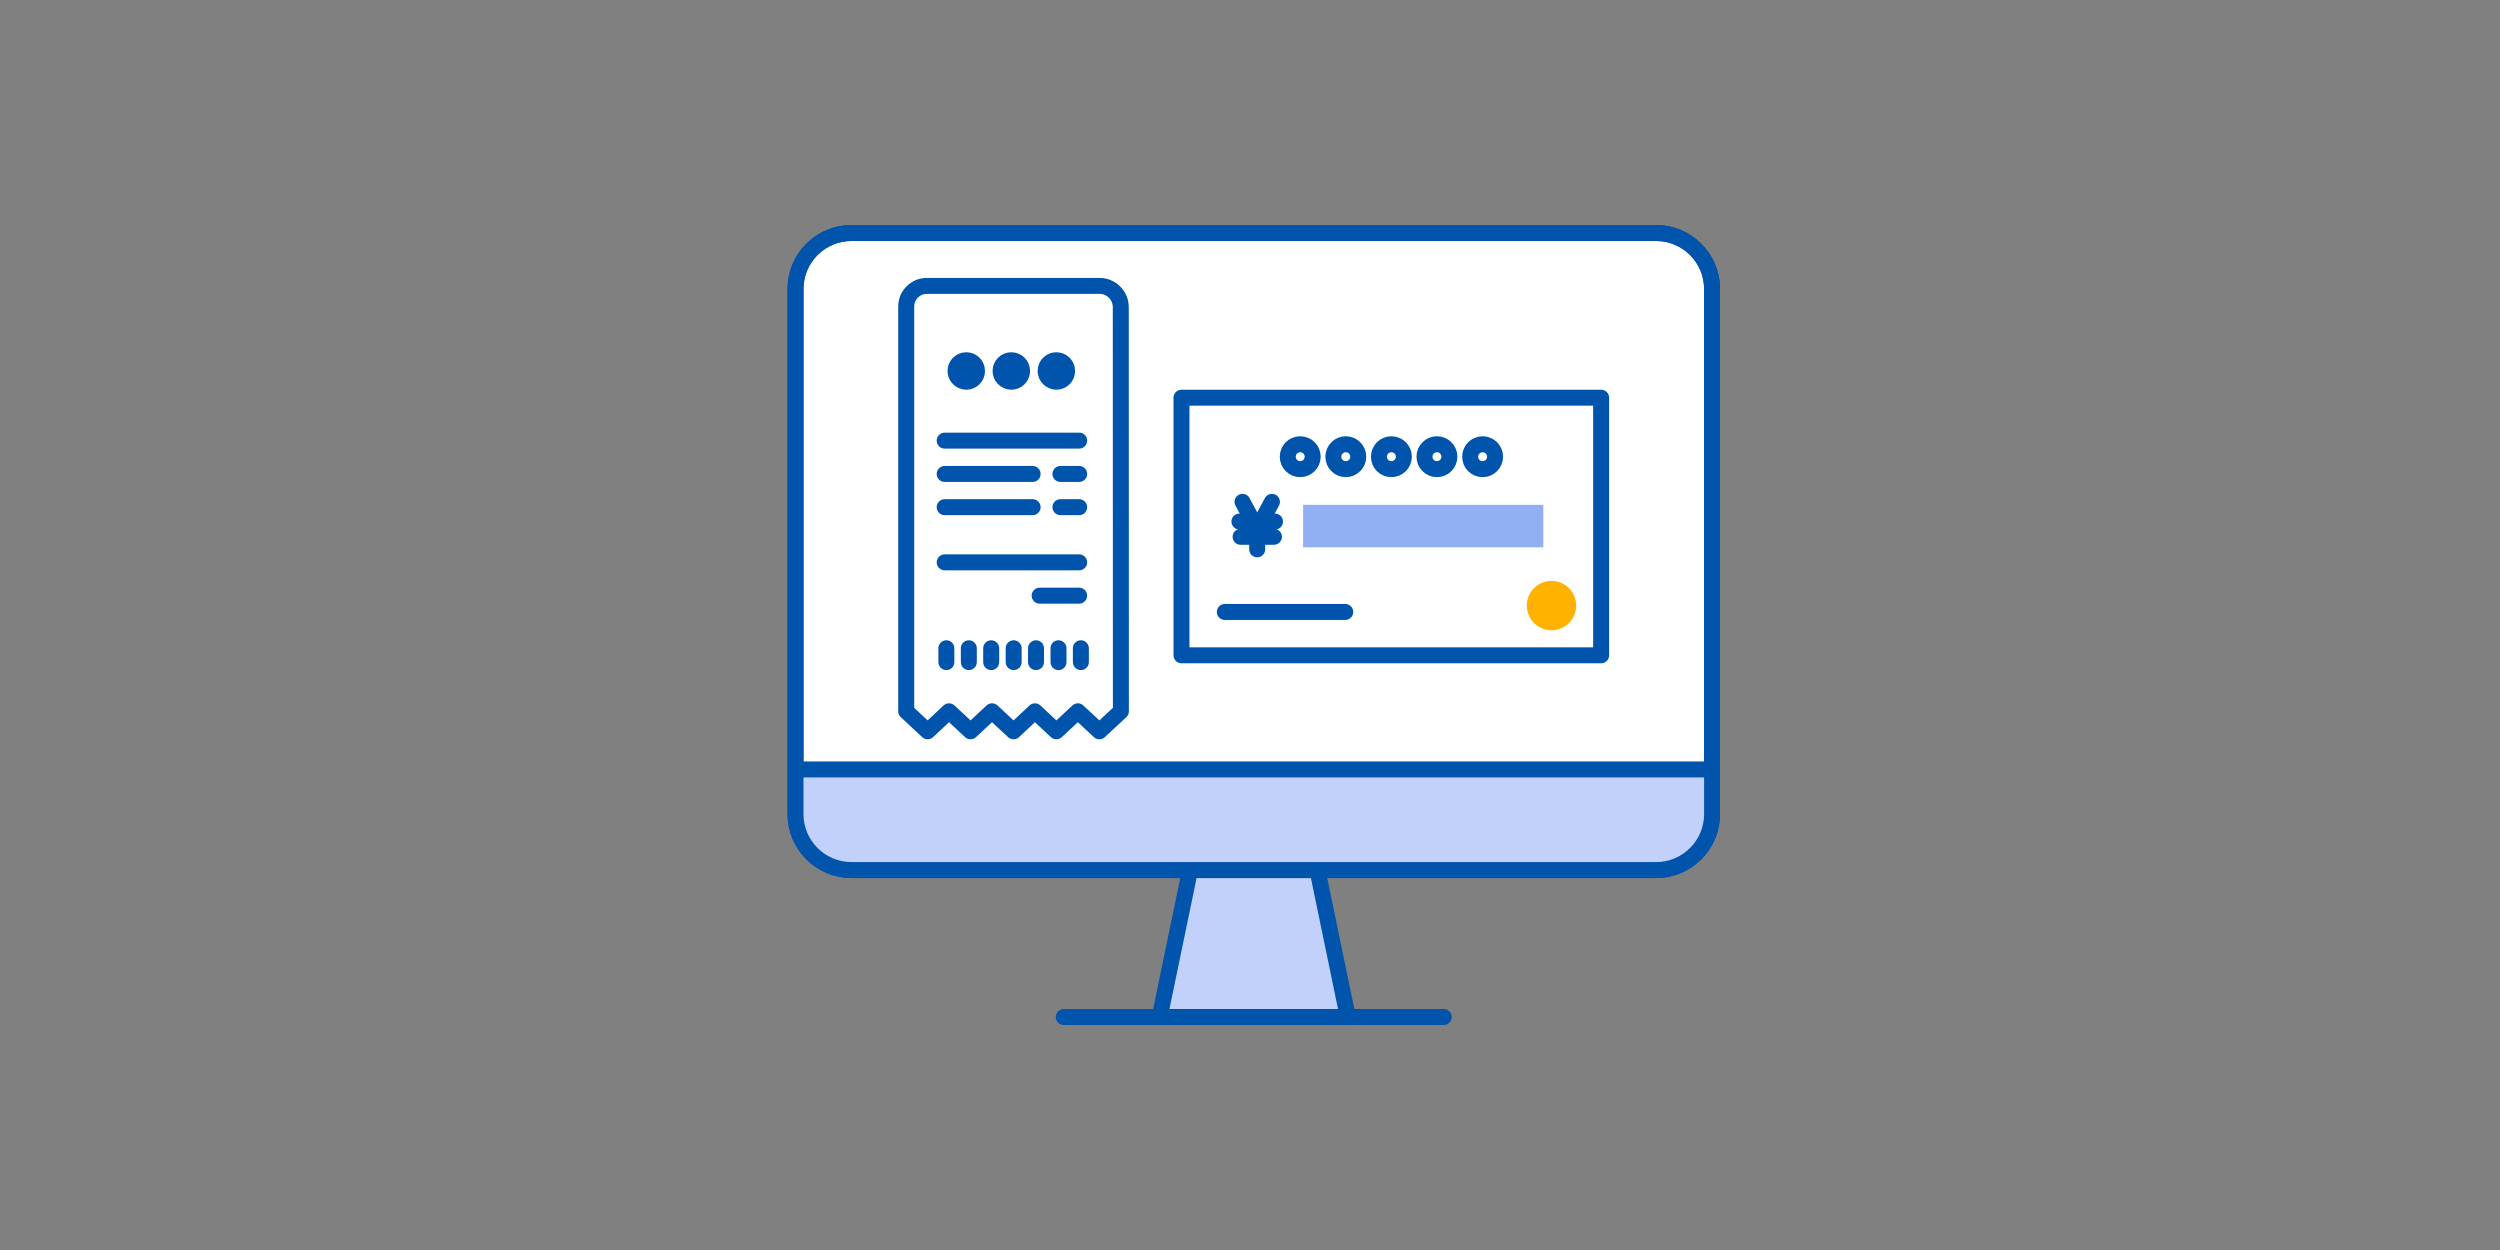 <svg fill="none" height="100" viewBox="0 0 200 100" width="200" xmlns="http://www.w3.org/2000/svg" xmlns:xlink="http://www.w3.org/1999/xlink"><rect x="0" y="0" width="200" height="100" fill="#808080" stroke="none"/><clipPath id="a"><path d="m63 18h74.597v64h-74.597z"/></clipPath><g clip-path="url(#a)"><path d="m107.818 81.766h-15.318l2.31-11.766h10.848z" fill="#c2d1fc"/><path d="m93.513 18.639h-25.402c-2.462 0-4.472 2.01-4.472 4.472v42.022c0 2.462 2.01 4.472 4.472 4.472h64.383c2.462 0 4.473-2.01 4.473-4.472v-42.022c0-2.462-2.011-4.472-4.473-4.472h-25.044z" fill="#fff" stroke="#0054ac" stroke-linecap="round" stroke-miterlimit="10" stroke-width="1.278"/><path d="m63.639 61.675v3.458c0 2.462 2.01 4.472 4.472 4.472h64.383c2.462 0 4.473-2.01 4.473-4.472v-3.458z" fill="#c2d1fc"/><g stroke="#0054ac" stroke-miterlimit="10" stroke-width="1.278"><path d="m64.082 61.555h72.433"/><path d="m115.5 81.361h-30.402" stroke-linecap="round"/><path d="m95.124 70-2.3 11.106"/><path d="m105.475 70 2.3 11.106"/><path d="m93.513 18.639h-25.402c-2.462 0-4.472 2.01-4.472 4.472v42.022c0 2.462 2.01 4.472 4.472 4.472h64.383c2.462 0 4.473-2.01 4.473-4.472v-42.022c0-2.462-2.011-4.472-4.473-4.472h-25.044" stroke-linecap="round"/><path d="m89.671 56.904-1.721 1.601-1.721-1.601-1.721 1.601-1.712-1.601-1.712 1.601-1.721-1.601-1.721 1.601-1.721-1.601-1.712 1.601-1.712-1.601v-32.388c0-.903.741-1.644 1.644-1.644h13.817c.946 0 1.704.767 1.704 1.704z" stroke-linecap="round" stroke-linejoin="round"/><path d="m75.574 35.25h10.759" stroke-linecap="round" stroke-linejoin="round"/><path d="m75.574 44.987h10.759" stroke-linecap="round" stroke-linejoin="round"/><path d="m83.172 47.653h3.16" stroke-linecap="round" stroke-linejoin="round"/><path d="m75.574 37.916h7.036" stroke-linecap="round" stroke-linejoin="round"/><path d="m84.834 37.916h1.499" stroke-linecap="round" stroke-linejoin="round"/><path d="m75.574 40.574h7.036" stroke-linecap="round" stroke-linejoin="round"/><path d="m84.834 40.574h1.499" stroke-linecap="round" stroke-linejoin="round"/><path d="m75.709 51.861v1.107" stroke-linecap="round" stroke-linejoin="round"/><path d="m77.506 51.861v1.107" stroke-linecap="round" stroke-linejoin="round"/><path d="m79.295 51.861v1.107" stroke-linecap="round" stroke-linejoin="round"/><path d="m81.092 51.861v1.107" stroke-linecap="round" stroke-linejoin="round"/><path d="m82.881 51.861v1.107" stroke-linecap="round" stroke-linejoin="round"/><path d="m84.68 51.861v1.107" stroke-linecap="round" stroke-linejoin="round"/><path d="m86.469 51.861v1.107" stroke-linecap="round" stroke-linejoin="round"/><path d="m76.441 29.679c0-.477.383-.86.86-.86.477 0 .86.383.86.86 0 .477-.383.86-.86.86-.477-.009-.86-.392-.86-.86z" fill="#0054ac" stroke-linejoin="round"/><path d="m80.045 29.679c0-.477.383-.86.86-.86s.86.383.86.86c0 .477-.383.86-.86.86-.477-.009-.86-.392-.86-.86z" fill="#0054ac" stroke-linejoin="round"/><path d="m83.648 29.679c0-.477.383-.86.86-.86.477 0 .86.383.86.86 0 .477-.383.86-.86.86-.477-.009-.86-.392-.86-.86z" fill="#0054ac" stroke-linejoin="round"/><path d="m128.091 31.817h-33.572v20.607h33.572z" fill="#fff" stroke-linejoin="round"/><path d="m103.021 36.536c0-.545.443-.997.997-.997.545 0 .997.443.997.997 0 .545-.443.997-.997.997s-.997-.443-.997-.997z" stroke-linejoin="round"/><path d="m106.668 36.536c0-.545.443-.997.997-.997.545 0 .996.443.996.997 0 .545-.443.997-.996.997-.554 0-.997-.443-.997-.997z" stroke-linejoin="round"/><path d="m110.314 36.536c0-.545.443-.997.997-.997.545 0 .997.443.997.997 0 .545-.443.997-.997.997s-.997-.443-.997-.997z" stroke-linejoin="round"/><path d="m113.959 36.536c0-.545.443-.997.997-.997.545 0 .996.443.996.997 0 .545-.443.997-.996.997-.546 0-.997-.443-.997-.997z" stroke-linejoin="round"/><path d="m117.613 36.536c0-.545.443-.997.997-.997.545 0 .997.443.997.997 0 .545-.443.997-.997.997s-.997-.443-.997-.997z" stroke-linejoin="round"/></g><path d="m124.121 50.422c1.091 0 1.976-.885 1.976-1.976s-.885-1.976-1.976-1.976c-1.092 0-1.976.885-1.976 1.976s.884 1.976 1.976 1.976z" fill="#ffb300"/><path d="m123.466 40.387h-19.218v3.399h19.218z" fill="#91aff2"/><path d="m99.402 40.148.758 1.414" stroke="#0054ac" stroke-linecap="round" stroke-linejoin="round" stroke-miterlimit="10" stroke-width="1.278"/><path d="m101.754 40.148-.758 1.414" stroke="#0054ac" stroke-linecap="round" stroke-linejoin="round" stroke-miterlimit="10" stroke-width="1.278"/><path d="m99.154 41.724h2.845" stroke="#0054ac" stroke-linecap="round" stroke-linejoin="round" stroke-miterlimit="10" stroke-width="1.278"/><path d="m99.248 42.943h2.666" stroke="#0054ac" stroke-linecap="round" stroke-linejoin="round" stroke-miterlimit="10" stroke-width="1.278"/><path d="m100.576 41.724v2.223" stroke="#0054ac" stroke-linecap="round" stroke-linejoin="round" stroke-miterlimit="10" stroke-width="1.278"/><path d="m97.986 48.956h9.635" stroke="#0054ac" stroke-linecap="round" stroke-linejoin="round" stroke-miterlimit="10" stroke-width="1.278"/></g></svg>
